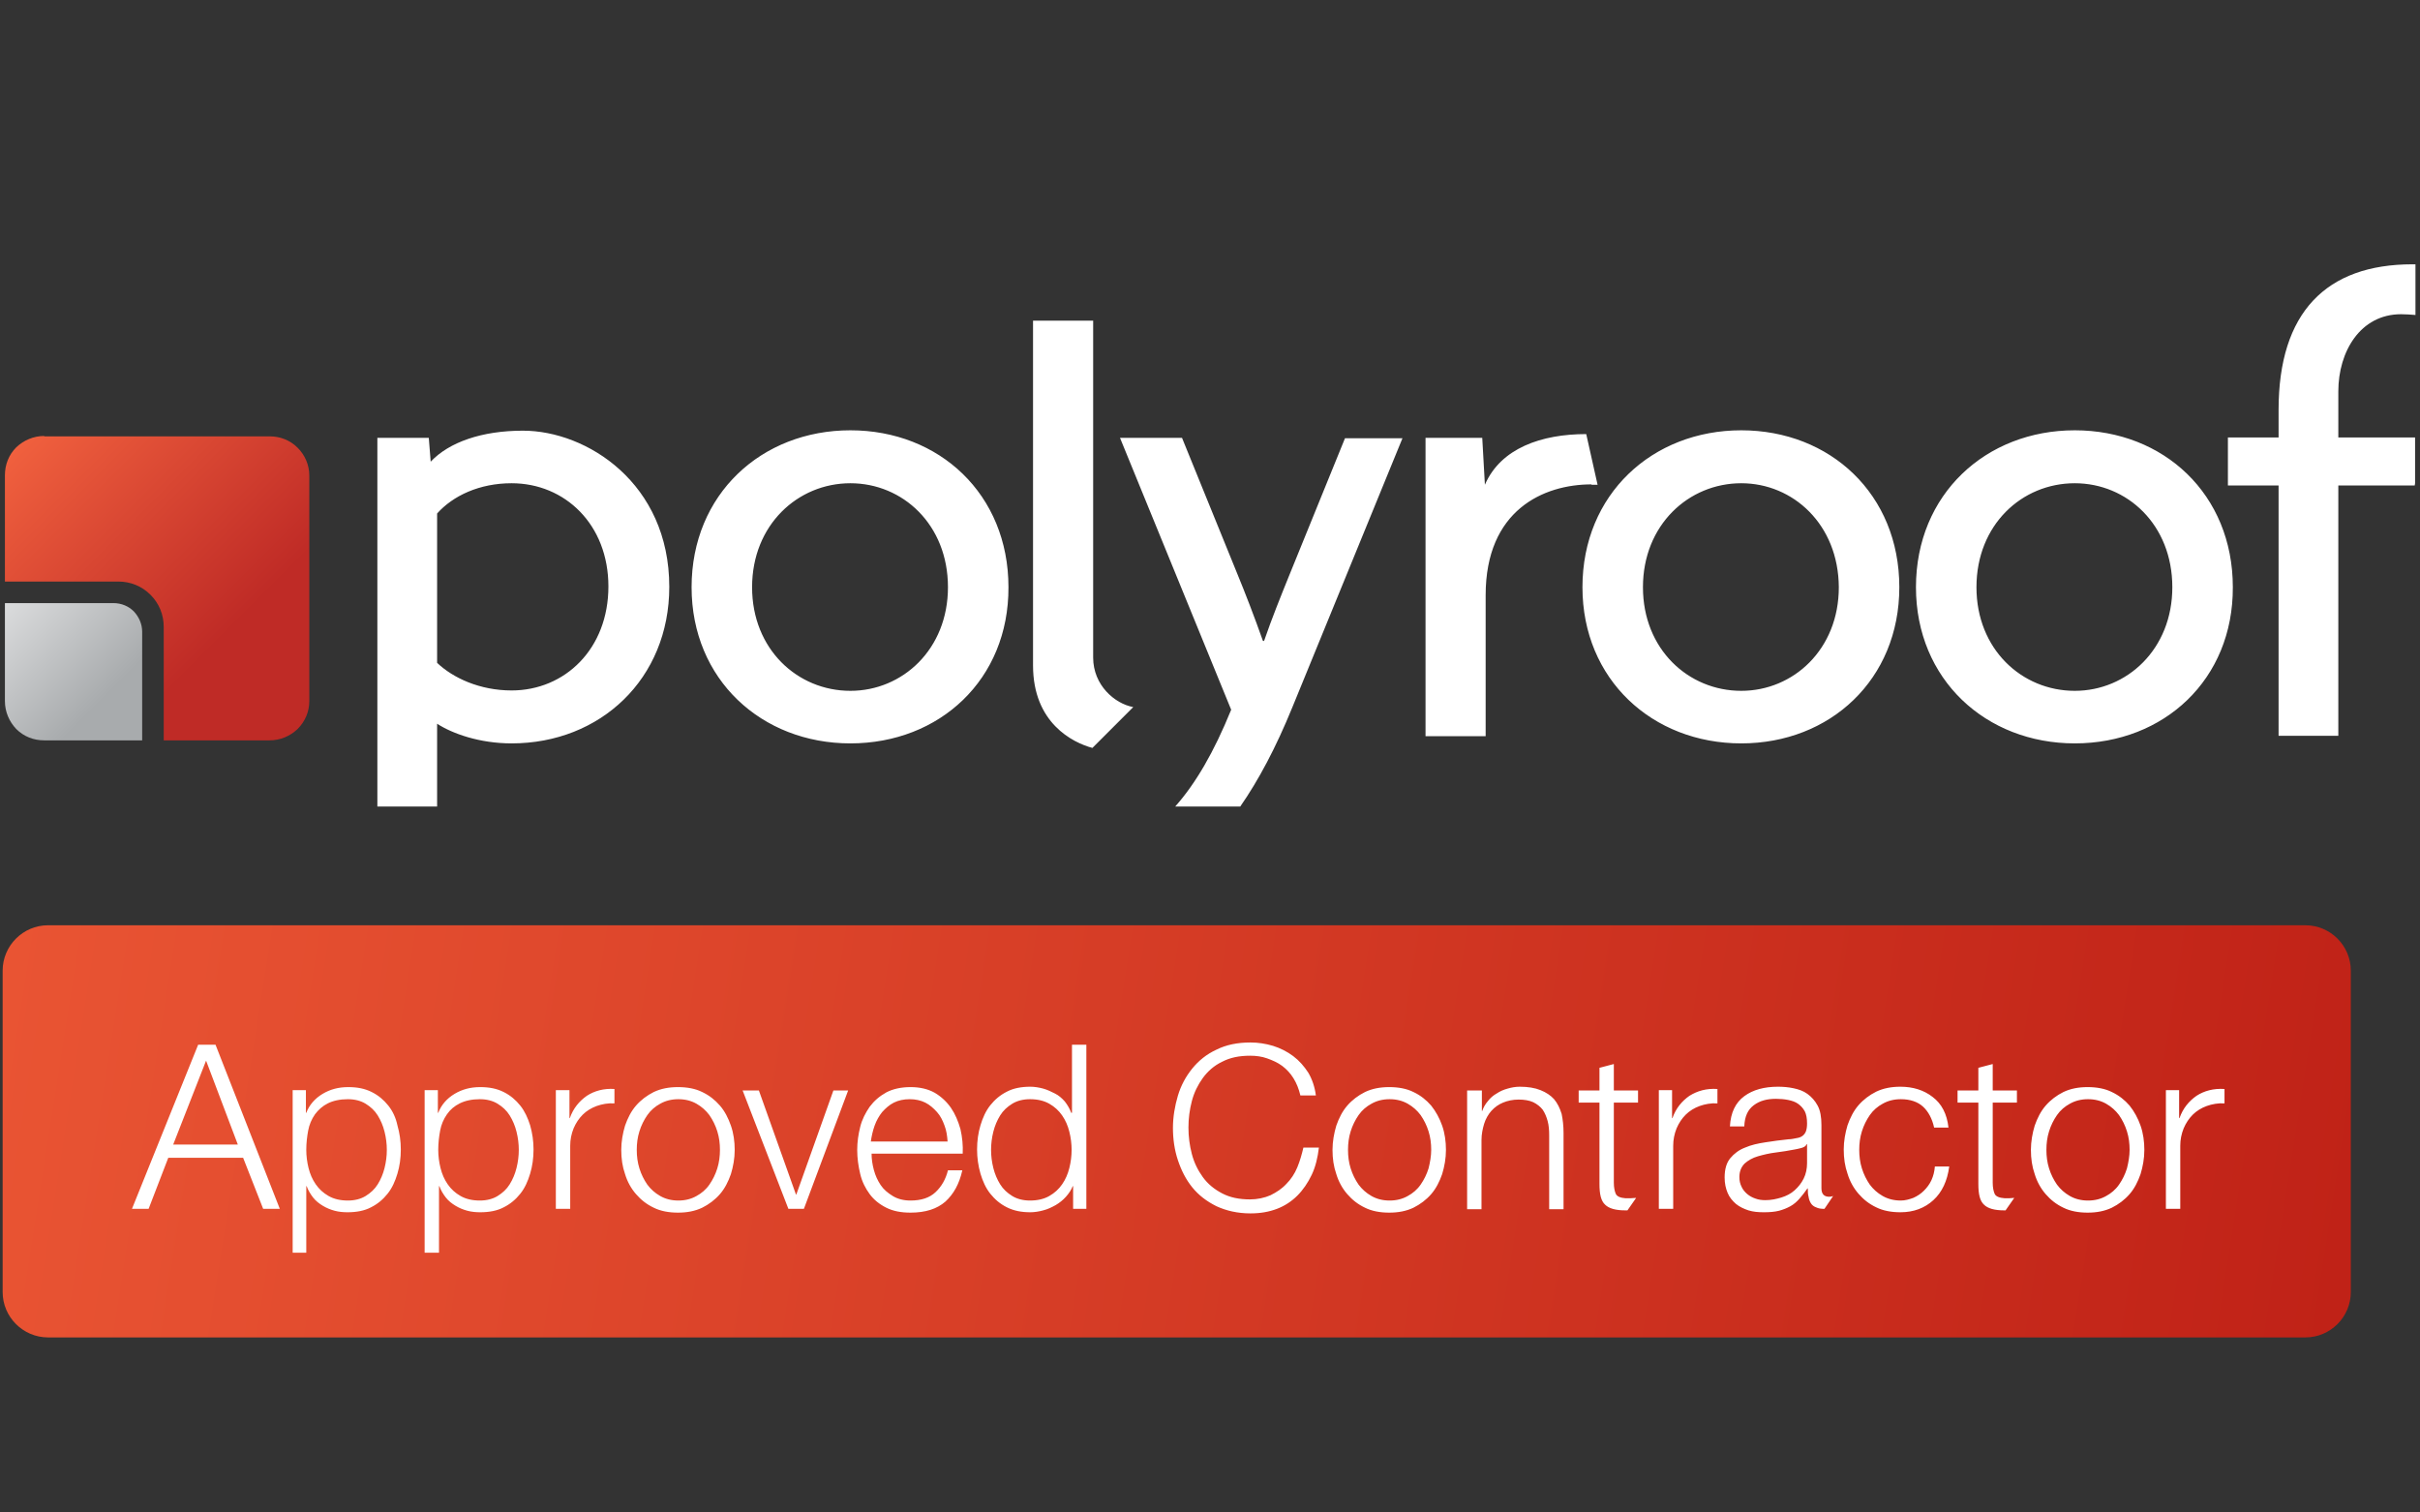 <svg version="1.1" id="Layer_1" xmlns="http://www.w3.org/2000/svg" xmlns:xlink="http://www.w3.org/1999/xlink" x="0" y="0" viewBox="0 0 640 400" xml:space="preserve"><rect x="0" y="0" width="640" height="400" fill="#333333" stroke="none"/><style>.st0{fill:#fff}.st5{fill:none}</style><path class="st0" d="M135.3 196.6c-8.5 0-15.7-2.6-19.7-5.2v21.9H99.8v-97.5h13.6l.5 6.3c4.9-5.2 13.6-8.2 24.4-8.2 16.9 0 38.7 13.9 38.7 41.3 0 24.3-18.2 41.4-41.7 41.4m0-68.8c-8.5 0-15.5 3.3-19.7 8v39.5c4.2 4 11.3 7.3 19.7 7.3 14.1 0 25.6-11 25.6-27.5 0-16.4-11.5-27.3-25.6-27.3M224.9 196.6c-23.5 0-42-16.9-42-41.3 0-24.6 18.5-41.5 42-41.5s41.8 16.9 41.8 41.5c.1 24.4-18.2 41.3-41.8 41.3m0-68.8c-13.9 0-26 11-26 27.5 0 16.4 12 27.4 26 27.4 13.8 0 25.8-11 25.8-27.4 0-16.6-12-27.5-25.8-27.5M288.9 197.8c-5.2-1.4-15.7-6.6-15.7-21.8V84.8h15.9v89.1c0 7.3 5.7 12.2 10.6 13.1l-10.8 10.8zM341.8 187c-4.4 10.8-9 19.4-13.8 26.3h-17.2c7.3-2.7 0 0 0 0 5.4-6.1 10.2-14.3 14.8-25.6l-29.4-71.9h16.4l14.6 35.9c2.1 5.1 4.5 11.3 6.8 17.8h.3c2.1-6.1 4.5-12 6.6-17.2l14.8-36.4h15.2L341.8 187zM420.9 128.1c-12.7 0-28 6.8-28 29.3v37.3H377v-78.9h15l.7 12.4c4.2-9.7 15-13.4 26.8-13.4l3 13.4h-1.6zM460.5 196.6c-23.5 0-42-16.9-42-41.3 0-24.6 18.5-41.5 42-41.5s41.8 16.9 41.8 41.5c0 24.4-18.3 41.3-41.8 41.3m0-68.8c-13.9 0-26 11-26 27.5 0 16.4 12 27.4 26 27.4 13.8 0 25.8-11 25.8-27.4-.1-16.6-12.1-27.5-25.8-27.5M548.7 196.6c-23.5 0-42-16.9-42-41.3 0-24.6 18.5-41.5 42-41.5s41.8 16.9 41.8 41.5c.1 24.4-18.2 41.3-41.8 41.3m0-68.8c-14 0-26 11-26 27.5 0 16.4 12 27.4 26 27.4 13.8 0 25.8-11 25.8-27.4 0-16.6-12-27.5-25.8-27.5"/><defs><path id="SVGID_1_" d="M30 159.5H1.3v25.9c0 2.8 1.1 5.4 3 7.4 2 2 4.6 3 7.4 3h25.9v-28.7c0-2-.8-3.9-2.2-5.4-1.4-1.4-3.3-2.2-5.4-2.2z"/></defs><clipPath id="SVGID_2_"><use xlink:href="#SVGID_1_" overflow="visible"/></clipPath><linearGradient id="SVGID_3_" gradientUnits="userSpaceOnUse" x1="-317.507" y1="636.743" x2="-313.968" y2="636.743" gradientTransform="rotate(-135 -4156.956 3754.948) scale(14.508)"><stop offset="0" stop-color="#a8abad"/><stop offset=".296" stop-color="#a8abad"/><stop offset="1" stop-color="#dbdcdd"/></linearGradient><path clip-path="url(#SVGID_2_)" fill="url(#SVGID_3_)" d="M55.8 177.7l-36.3-36.4-36.3 36.4L19.5 214z"/><defs><path id="SVGID_4_" d="M11.7 115.3c-2.8 0-5.4 1.1-7.4 3-2 2-3 4.6-3 7.4v28.1h30c3.2 0 6.2 1.2 8.5 3.5s3.5 5.3 3.5 8.5v30h28c2.8 0 5.4-1.1 7.4-3 2-2 3.1-4.6 3.1-7.4v-59.6c0-2.8-1.1-5.4-3.1-7.4s-4.6-3-7.4-3H11.7z"/></defs><clipPath id="SVGID_5_"><use xlink:href="#SVGID_4_" overflow="visible"/></clipPath><linearGradient id="SVGID_6_" gradientUnits="userSpaceOnUse" x1="-327.62" y1="628.815" x2="-324.08" y2="628.815" gradientTransform="scale(-29.711) rotate(45 601.743 703.437)"><stop offset="0" stop-color="#bf2b26"/><stop offset=".296" stop-color="#bf2b26"/><stop offset="1" stop-color="#f0603e"/></linearGradient><path clip-path="url(#SVGID_5_)" fill="url(#SVGID_6_)" d="M122 155.6L41.5 75.1l-80.4 80.5L41.5 236z"/><path d="M310.9 213.2H328h-17.1z" fill="#58595b"/><path class="st0" d="M618.4 115.7v-12.2c0-10.5 5.8-20.4 16.6-20.4 1.3 0 2.5.1 3.8.2V69.9h-.8c-22.8 0-35.4 12.7-35.4 38.5v7.3h-13.4v12.7h13.4v66.2h15.8v-66.2h20.2l.1-.6v-12.1h-20.3z"/><linearGradient id="SVGID_7_" gradientUnits="userSpaceOnUse" x1="618.543" y1="347.44" x2="1.712" y2="250.612"><stop offset="0" stop-color="#c02217"/><stop offset="1" stop-color="#e95433"/></linearGradient><path d="M609.7 353.7h-597c-6.6 0-12-5.4-12-12v-85c0-6.6 5.4-12 12-12h597c6.6 0 12 5.4 12 12v85c0 6.6-5.4 12-12 12z" fill="url(#SVGID_7_)"/><path class="st5" d="M134.8 294.9c-.8-1.3-1.9-2.3-3.2-3.1-1.3-.8-2.9-1.2-4.7-1.2-2.1 0-3.9.4-5.3 1.1-1.4.7-2.6 1.7-3.4 2.9s-1.4 2.6-1.8 4.3c-.3 1.6-.5 3.3-.5 5.1 0 1.6.2 3.2.6 4.8.4 1.6 1 3 1.9 4.3.9 1.3 2 2.3 3.4 3.1 1.4.8 3.1 1.2 5.1 1.2 1.8 0 3.4-.4 4.7-1.2 1.3-.8 2.4-1.8 3.2-3.1.8-1.3 1.4-2.7 1.8-4.3.4-1.6.6-3.2.6-4.8 0-1.6-.2-3.2-.6-4.8-.4-1.6-1-3-1.8-4.3zM45.8 302.7h17.1l-8.4-22.2zM280.9 294.9c-.9-1.3-2-2.3-3.4-3.1-1.4-.8-3.1-1.2-5.1-1.2-1.8 0-3.4.4-4.7 1.2-1.3.8-2.4 1.8-3.2 3.1-.8 1.3-1.4 2.7-1.8 4.3-.4 1.6-.6 3.2-.6 4.8 0 1.6.2 3.2.6 4.8.4 1.6 1 3 1.8 4.3.8 1.3 1.9 2.3 3.2 3.1 1.3.8 2.9 1.2 4.7 1.2 2 0 3.7-.4 5.1-1.2 1.4-.8 2.5-1.8 3.4-3.1.9-1.3 1.5-2.7 1.9-4.3.4-1.6.6-3.2.6-4.8 0-1.6-.2-3.2-.6-4.8-.4-1.6-1-3-1.9-4.3zM476.3 303.6c-.7.2-1.3.3-1.8.4-1.6.3-3.3.5-5 .8-1.7.2-3.3.6-4.7 1-1.4.4-2.6 1.1-3.5 1.9-.9.8-1.4 2-1.4 3.6 0 1 .2 1.8.6 2.6.4.8.9 1.4 1.5 1.9s1.4 1 2.2 1.2c.9.3 1.7.4 2.6.4 1.5 0 2.9-.2 4.2-.7 1.3-.4 2.5-1.1 3.5-1.9 1-.9 1.8-1.9 2.4-3.1.6-1.2.9-2.6.9-4.1v-5h-.1c-.2.4-.7.8-1.4 1zM247.9 294.1c-.9-1-1.9-1.9-3.1-2.5-1.2-.6-2.6-.9-4.1-.9-1.6 0-3 .3-4.2.9-1.2.6-2.2 1.5-3.1 2.5-.9 1-1.5 2.2-2 3.6s-.8 2.7-1 4.2h20.3c0-1.5-.3-2.9-.8-4.2-.5-1.4-1.1-2.5-2-3.6zM375.7 294.9c-.9-1.3-2.1-2.3-3.4-3-1.4-.8-3-1.2-4.8-1.2-1.8 0-3.4.4-4.8 1.2-1.4.8-2.5 1.8-3.4 3-.9 1.3-1.6 2.7-2.1 4.3-.5 1.6-.7 3.2-.7 4.9 0 1.7.2 3.3.7 4.9.5 1.6 1.2 3 2.1 4.3.9 1.3 2.1 2.3 3.4 3 1.4.8 3 1.2 4.8 1.2 1.8 0 3.4-.4 4.8-1.2 1.4-.8 2.5-1.8 3.4-3 .9-1.3 1.6-2.7 2.1-4.3.5-1.6.7-3.2.7-4.9 0-1.7-.2-3.3-.7-4.9-.5-1.6-1.2-3.1-2.1-4.3zM187.6 294.9c-.9-1.3-2.1-2.3-3.4-3-1.4-.8-3-1.2-4.8-1.2-1.8 0-3.4.4-4.8 1.2-1.4.8-2.5 1.8-3.4 3-.9 1.3-1.6 2.7-2.1 4.3-.5 1.6-.7 3.2-.7 4.9 0 1.7.2 3.3.7 4.9.5 1.6 1.2 3 2.1 4.3.9 1.3 2.1 2.3 3.4 3 1.4.8 3 1.2 4.8 1.2 1.8 0 3.4-.4 4.8-1.2 1.4-.8 2.5-1.8 3.4-3 .9-1.3 1.6-2.7 2.1-4.3.5-1.6.7-3.2.7-4.9 0-1.7-.2-3.3-.7-4.9-.5-1.6-1.2-3.1-2.1-4.3zM560.4 294.9c-.9-1.3-2.1-2.3-3.4-3-1.4-.8-3-1.2-4.8-1.2s-3.4.4-4.8 1.2c-1.4.8-2.5 1.8-3.4 3-.9 1.3-1.6 2.7-2.1 4.3-.5 1.6-.7 3.2-.7 4.9 0 1.7.2 3.3.7 4.9.5 1.6 1.2 3 2.1 4.3.9 1.3 2.1 2.3 3.4 3 1.4.8 3 1.2 4.8 1.2s3.4-.4 4.8-1.2c1.4-.8 2.5-1.8 3.4-3 .9-1.3 1.6-2.7 2.1-4.3.5-1.6.7-3.2.7-4.9 0-1.7-.2-3.3-.7-4.9-.5-1.6-1.2-3.1-2.1-4.3zM99.9 294.9c-.8-1.3-1.9-2.3-3.2-3.1-1.3-.8-2.9-1.2-4.7-1.2-2.1 0-3.9.4-5.3 1.1-1.4.7-2.6 1.7-3.4 2.9-.9 1.2-1.4 2.6-1.8 4.3-.3 1.6-.5 3.3-.5 5.1 0 1.6.2 3.2.6 4.8.4 1.6 1 3 1.9 4.3.9 1.3 2 2.3 3.4 3.1 1.4.8 3.1 1.2 5.1 1.2 1.8 0 3.4-.4 4.7-1.2 1.3-.8 2.4-1.8 3.2-3.1.8-1.3 1.4-2.7 1.8-4.3.4-1.6.6-3.2.6-4.8 0-1.6-.2-3.2-.6-4.8-.3-1.6-1-3-1.8-4.3z"/><path class="st0" d="M52.4 276.3l-17.5 43.4h4.4l5.2-13.5h19.8l5.3 13.5H74l-17-43.4h-4.6zm-6.6 26.4l8.7-22.2 8.4 22.2H45.8zM102.7 292.4c-1.2-1.5-2.6-2.7-4.4-3.6-1.8-.9-3.8-1.3-6.2-1.3-2.6 0-4.8.6-6.8 1.8-2 1.2-3.5 2.9-4.3 5h-.1v-6h-3.5v43H81v-17.6h.1c.4 1.1 1 2.1 1.7 3 .7.9 1.6 1.6 2.6 2.2 1 .6 2 1 3.1 1.3 1.1.3 2.3.4 3.4.4 2.4 0 4.5-.4 6.2-1.3 1.8-.9 3.2-2.1 4.4-3.6 1.2-1.5 2-3.3 2.6-5.3.6-2 .9-4.1.9-6.4 0-2.2-.3-4.3-.9-6.4-.4-1.9-1.2-3.7-2.4-5.2zm-1 16.5c-.4 1.6-1 3-1.8 4.3-.8 1.3-1.9 2.3-3.2 3.1-1.3.8-2.9 1.2-4.7 1.2-2 0-3.7-.4-5.1-1.2-1.4-.8-2.5-1.8-3.4-3.1-.9-1.3-1.5-2.7-1.9-4.3-.4-1.6-.6-3.2-.6-4.8 0-1.8.2-3.5.5-5.1.3-1.6.9-3 1.8-4.3.9-1.2 2-2.2 3.4-2.9 1.4-.7 3.2-1.1 5.3-1.1 1.8 0 3.4.4 4.7 1.2 1.3.8 2.4 1.8 3.2 3.1.8 1.3 1.4 2.7 1.8 4.3.4 1.6.6 3.2.6 4.8 0 1.6-.2 3.2-.6 4.8zM137.6 292.4c-1.2-1.5-2.6-2.7-4.4-3.6-1.8-.9-3.8-1.3-6.2-1.3-2.6 0-4.8.6-6.8 1.8s-3.5 2.9-4.3 5h-.1v-6h-3.5v43h3.8v-17.6h.1c.4 1.1 1 2.1 1.7 3 .7.9 1.6 1.6 2.6 2.2 1 .6 2 1 3.1 1.3 1.1.3 2.3.4 3.4.4 2.4 0 4.5-.4 6.2-1.3 1.8-.9 3.2-2.1 4.4-3.6 1.2-1.5 2-3.3 2.6-5.3.6-2 .9-4.1.9-6.4 0-2.2-.3-4.3-.9-6.4-.6-1.9-1.4-3.7-2.6-5.2zm-1 16.5c-.4 1.6-1 3-1.8 4.3-.8 1.3-1.9 2.3-3.2 3.1-1.3.8-2.9 1.2-4.7 1.2-2 0-3.7-.4-5.1-1.2-1.4-.8-2.5-1.8-3.4-3.1-.9-1.3-1.5-2.7-1.9-4.3-.4-1.6-.6-3.2-.6-4.8 0-1.8.2-3.5.5-5.1.3-1.6.9-3 1.8-4.3s2-2.2 3.4-2.9c1.4-.7 3.2-1.1 5.3-1.1 1.8 0 3.4.4 4.7 1.2 1.3.8 2.4 1.8 3.2 3.1.8 1.3 1.4 2.7 1.8 4.3.4 1.6.6 3.2.6 4.8 0 1.6-.2 3.2-.6 4.8zM155.2 289.8c-2 1.4-3.6 3.3-4.5 5.9h-.1v-7.4H147v31.4h3.8V303c0-1.6.3-3.1.9-4.6.6-1.4 1.4-2.6 2.4-3.6s2.3-1.8 3.7-2.3c1.4-.5 3-.8 4.7-.7V288c-2.8-.2-5.3.5-7.3 1.8zM190.4 292.4c-1.3-1.5-2.8-2.7-4.7-3.6-1.8-.9-4-1.3-6.4-1.3-2.4 0-4.5.4-6.4 1.3-1.8.9-3.4 2.1-4.7 3.6-1.3 1.5-2.2 3.3-2.9 5.3-.6 2-1 4.2-1 6.4 0 2.3.3 4.4 1 6.4.6 2 1.6 3.8 2.9 5.3 1.3 1.5 2.8 2.7 4.7 3.6 1.8.9 4 1.3 6.4 1.3 2.4 0 4.5-.4 6.4-1.3 1.8-.9 3.4-2.1 4.7-3.6 1.3-1.5 2.2-3.3 2.9-5.3.6-2 1-4.1 1-6.4 0-2.2-.3-4.4-1-6.4s-1.6-3.8-2.9-5.3zm-.7 16.6c-.5 1.6-1.2 3-2.1 4.3-.9 1.3-2.1 2.3-3.4 3-1.4.8-3 1.2-4.8 1.2-1.8 0-3.4-.4-4.8-1.2-1.4-.8-2.5-1.8-3.4-3-.9-1.3-1.6-2.7-2.1-4.3-.5-1.6-.7-3.2-.7-4.9 0-1.7.2-3.3.7-4.9.5-1.6 1.2-3 2.1-4.3.9-1.3 2.1-2.3 3.4-3 1.4-.8 3-1.2 4.8-1.2 1.8 0 3.4.4 4.8 1.2 1.4.8 2.5 1.8 3.4 3 .9 1.3 1.6 2.7 2.1 4.3.5 1.6.7 3.2.7 4.9 0 1.6-.2 3.3-.7 4.9zM210.6 315.9h-.1l-9.8-27.5h-4.3l12.1 31.3h4.1l11.7-31.3h-3.9zM251.5 293c-1.1-1.6-2.6-3-4.3-4-1.8-1-3.9-1.5-6.4-1.5-2.5 0-4.7.5-6.4 1.4-1.8 1-3.2 2.2-4.4 3.8-1.1 1.6-2 3.3-2.5 5.3s-.8 4-.8 6.1c0 2.2.3 4.3.8 6.4s1.4 3.8 2.5 5.3 2.6 2.7 4.4 3.6c1.8.9 3.9 1.3 6.4 1.3 4 0 7-1 9.2-2.9 2.2-2 3.7-4.7 4.5-8.3h-3.8c-.6 2.4-1.7 4.3-3.3 5.8s-3.8 2.2-6.6 2.2c-1.8 0-3.4-.4-4.7-1.2-1.3-.8-2.4-1.7-3.2-2.9-.8-1.2-1.4-2.5-1.8-4-.4-1.5-.6-2.9-.6-4.3h24.1c.1-2.2-.1-4.3-.6-6.5-.6-2.1-1.4-4-2.5-5.6zm-21.2 8.9c.2-1.4.5-2.8 1-4.2.5-1.4 1.2-2.6 2-3.6.9-1 1.9-1.9 3.1-2.5 1.2-.6 2.6-.9 4.2-.9 1.5 0 2.9.3 4.1.9 1.2.6 2.2 1.5 3.1 2.5.9 1 1.5 2.2 2 3.6.5 1.3.7 2.7.8 4.2h-20.3zM283.4 294.3h-.1c-.4-1.1-1-2.1-1.7-3-.8-.9-1.6-1.6-2.6-2.1s-2-1-3.1-1.3c-1.1-.3-2.3-.5-3.4-.5-2.4 0-4.5.4-6.2 1.3-1.8.9-3.2 2.1-4.4 3.6-1.2 1.5-2 3.3-2.6 5.3-.6 2-.9 4.1-.9 6.4 0 2.2.3 4.3.9 6.4.6 2 1.4 3.8 2.6 5.3 1.2 1.5 2.6 2.7 4.4 3.6 1.8.9 3.8 1.3 6.2 1.3 1.1 0 2.3-.2 3.4-.5 1.2-.3 2.2-.8 3.3-1.4 1-.6 1.9-1.3 2.7-2.2.8-.9 1.4-1.8 1.8-2.8h.1v6h3.5v-43.4h-3.8v18zm-.6 14.6c-.4 1.6-1 3-1.9 4.3-.9 1.3-2 2.3-3.4 3.1-1.4.8-3.1 1.2-5.1 1.2-1.8 0-3.4-.4-4.7-1.2-1.3-.8-2.4-1.8-3.2-3.1-.8-1.3-1.4-2.7-1.8-4.3-.4-1.6-.6-3.2-.6-4.8 0-1.6.2-3.2.6-4.8.4-1.6 1-3 1.8-4.3.8-1.3 1.9-2.3 3.2-3.1 1.3-.8 2.9-1.2 4.7-1.2 2 0 3.7.4 5.1 1.2 1.4.8 2.5 1.8 3.4 3.1.9 1.3 1.5 2.7 1.9 4.3.4 1.6.6 3.2.6 4.8 0 1.6-.2 3.2-.6 4.8zM343.1 308.7c-.7 1.7-1.7 3.2-2.9 4.4-1.2 1.3-2.6 2.2-4.2 3-1.6.7-3.5 1.1-5.4 1.1-2.9 0-5.3-.5-7.4-1.6-2.1-1.1-3.8-2.5-5.1-4.3-1.3-1.8-2.3-3.8-2.9-6.1-.6-2.3-.9-4.6-.9-7 0-2.4.3-4.7.9-7 .6-2.3 1.6-4.3 2.9-6.1 1.3-1.8 3-3.3 5.1-4.3 2.1-1.1 4.5-1.6 7.4-1.6 1.6 0 3.1.2 4.5.7 1.4.5 2.8 1.1 4 2 1.2.9 2.2 2 3 3.3.8 1.3 1.4 2.8 1.8 4.5h4.1c-.3-2.3-1-4.3-2-6-1.1-1.7-2.4-3.2-4-4.4-1.6-1.2-3.4-2.1-5.3-2.7-2-.6-4-.9-6-.9-3.4 0-6.4.6-9 1.9-2.6 1.2-4.7 2.9-6.4 5-1.7 2.1-3 4.5-3.8 7.2s-1.3 5.6-1.3 8.5.4 5.8 1.3 8.5 2.1 5.1 3.8 7.2c1.7 2.1 3.8 3.7 6.4 5 2.6 1.2 5.6 1.9 9 1.9 2.6 0 4.9-.4 7-1.2 2.1-.8 3.9-2 5.4-3.5 1.5-1.5 2.8-3.4 3.8-5.5s1.6-4.6 1.9-7.2h-4.1c-.4 1.7-.9 3.5-1.6 5.2zM378.5 292.4c-1.3-1.5-2.8-2.7-4.7-3.6-1.8-.9-4-1.3-6.4-1.3-2.4 0-4.5.4-6.4 1.3-1.8.9-3.4 2.1-4.7 3.6-1.3 1.5-2.2 3.3-2.9 5.3-.6 2-1 4.2-1 6.4 0 2.3.3 4.4 1 6.4.6 2 1.6 3.8 2.9 5.3 1.3 1.5 2.8 2.7 4.7 3.6 1.8.9 4 1.3 6.4 1.3 2.4 0 4.5-.4 6.4-1.3 1.8-.9 3.4-2.1 4.7-3.6 1.3-1.5 2.2-3.3 2.9-5.3.6-2 1-4.1 1-6.4 0-2.2-.3-4.4-1-6.4s-1.7-3.8-2.9-5.3zm-.7 16.6c-.5 1.6-1.2 3-2.1 4.3-.9 1.3-2.1 2.3-3.4 3-1.4.8-3 1.2-4.8 1.2-1.8 0-3.4-.4-4.8-1.2-1.4-.8-2.5-1.8-3.4-3-.9-1.3-1.6-2.7-2.1-4.3-.5-1.6-.7-3.2-.7-4.9 0-1.7.2-3.3.7-4.9.5-1.6 1.2-3 2.1-4.3.9-1.3 2.1-2.3 3.4-3 1.4-.8 3-1.2 4.8-1.2 1.8 0 3.4.4 4.8 1.2 1.4.8 2.5 1.8 3.4 3 .9 1.3 1.6 2.7 2.1 4.3.5 1.6.7 3.2.7 4.9 0 1.6-.3 3.3-.7 4.9zM411 290.7c-.9-1-2.1-1.8-3.6-2.4-1.5-.6-3.3-.9-5.5-.9-1.1 0-2.2.2-3.2.5-1.1.3-2 .7-2.9 1.3-.9.5-1.7 1.2-2.3 2-.7.8-1.2 1.7-1.5 2.6h-.1v-5.4H388v31.4h3.8v-18.3c0-1.5.3-3 .7-4.3.4-1.3 1.1-2.5 1.9-3.4.9-1 1.9-1.7 3.1-2.2s2.6-.8 4.1-.8c1.5 0 2.8.2 3.9.7 1 .5 1.9 1.2 2.5 2 .6.9 1 1.9 1.3 3s.4 2.4.4 3.7v19.6h3.8v-20.2c0-1.9-.2-3.5-.5-5-.5-1.6-1.1-2.8-2-3.9zM427.3 315.7c-.3-.7-.5-1.7-.5-2.9v-21.2h6.4v-3.2h-6.4v-7l-3.8 1v6h-5.5v3.2h5.5v21.5c0 2.7.4 4.5 1.5 5.5 1 1 2.8 1.5 5.3 1.5h.6l2.3-3.3c-.9.1-1.9.1-2.8.1-1.4-.1-2.3-.5-2.6-1.2zM446.8 289.8c-2 1.4-3.6 3.3-4.5 5.9h-.1v-7.4h-3.5v31.4h3.8V303c0-1.6.3-3.1.9-4.6.6-1.4 1.4-2.6 2.4-3.6s2.3-1.8 3.7-2.3c1.4-.5 3-.8 4.7-.7V288c-2.9-.2-5.3.5-7.4 1.8zM481.7 314.2v-16.7c0-2.1-.3-3.8-1-5.1-.7-1.3-1.6-2.3-2.7-3.1s-2.3-1.2-3.7-1.5c-1.4-.3-2.8-.4-4.1-.4-3.6 0-6.6.8-8.9 2.5-2.3 1.7-3.6 4.3-3.8 8h3.8c.1-2.6.9-4.4 2.5-5.6 1.6-1.2 3.5-1.7 5.9-1.7 1.1 0 2.2.1 3.2.3 1 .2 1.9.5 2.6 1 .7.5 1.3 1.1 1.8 2 .4.8.6 1.9.6 3.2 0 .9-.1 1.5-.3 2.1-.2.5-.5.9-.9 1.2-.4.3-.9.5-1.6.6-.6.1-1.3.3-2.1.3-2.1.2-4.1.5-6.1.8-2 .3-3.8.7-5.4 1.4-1.6.6-2.9 1.6-3.9 2.8-1 1.2-1.5 2.9-1.5 5.1 0 1.6.3 2.9.8 4.1.5 1.2 1.3 2.1 2.2 2.9 1 .8 2.1 1.3 3.3 1.7 1.3.4 2.6.5 4.1.5 1.5 0 2.8-.1 4-.4 1.1-.3 2.1-.7 3-1.2.9-.5 1.7-1.2 2.4-2s1.4-1.7 2.1-2.7h.1c0 .8 0 1.5.2 2.2.1.7.3 1.2.6 1.7s.8.9 1.4 1.1c.6.3 1.3.4 2.2.4l2.3-3.4c-.3.1-.6.2-1 .2-1.4 0-2.1-.7-2.1-2.3zm-3.8-6.6c0 1.5-.3 2.9-.9 4.1-.6 1.2-1.4 2.2-2.4 3.1-1 .9-2.2 1.5-3.5 1.9-1.3.4-2.7.7-4.2.7-.9 0-1.8-.1-2.6-.4-.9-.3-1.6-.7-2.2-1.2-.6-.5-1.2-1.2-1.5-1.9-.4-.8-.6-1.6-.6-2.6 0-1.5.5-2.7 1.4-3.6.9-.8 2.1-1.5 3.5-1.9 1.4-.4 3-.8 4.7-1 1.7-.2 3.4-.5 5-.8.5-.1 1.1-.2 1.8-.4s1.2-.5 1.4-1h.1v5zM510.8 312.1c-.5 1.1-1.2 2-2 2.8-.8.8-1.7 1.4-2.8 1.9-1.1.4-2.2.7-3.3.7-1.8 0-3.4-.4-4.8-1.2-1.4-.8-2.5-1.8-3.4-3-.9-1.3-1.6-2.7-2.1-4.3-.5-1.6-.7-3.2-.7-4.9 0-1.7.2-3.3.7-4.9.5-1.6 1.2-3 2.1-4.3s2.1-2.3 3.4-3c1.4-.8 3-1.2 4.8-1.2 2.5 0 4.5.7 5.9 2 1.4 1.3 2.4 3.2 2.9 5.5h3.8c-.4-3.6-1.8-6.3-4.2-8.1-2.3-1.8-5.2-2.7-8.5-2.7-2.4 0-4.5.4-6.4 1.3-1.8.9-3.4 2.1-4.7 3.6-1.3 1.5-2.2 3.3-2.9 5.3-.6 2-1 4.2-1 6.4 0 2.3.3 4.4 1 6.4.6 2 1.6 3.8 2.9 5.3 1.3 1.5 2.8 2.7 4.7 3.6 1.8.9 4 1.3 6.4 1.3 3.5 0 6.4-1.1 8.7-3.2 2.3-2.1 3.7-5.1 4.2-8.9h-3.8c-.1 1.3-.4 2.5-.9 3.6zM527.5 315.7c-.3-.7-.5-1.7-.5-2.9v-21.2h6.4v-3.2H527v-7l-3.8 1v6h-5.5v3.2h5.5v21.5c0 2.7.4 4.5 1.5 5.5 1 1 2.8 1.5 5.3 1.5h.4l2.3-3.3c-.8.1-1.7.1-2.5.1-1.5-.1-2.4-.5-2.7-1.2zM563.2 292.4c-1.3-1.5-2.8-2.7-4.7-3.6-1.8-.9-4-1.3-6.4-1.3-2.4 0-4.5.4-6.4 1.3-1.8.9-3.4 2.1-4.7 3.6-1.3 1.5-2.2 3.3-2.9 5.3-.6 2-1 4.2-1 6.4 0 2.3.3 4.4 1 6.4.6 2 1.6 3.8 2.9 5.3 1.3 1.5 2.8 2.7 4.7 3.6 1.8.9 4 1.3 6.4 1.3 2.4 0 4.5-.4 6.4-1.3 1.8-.9 3.4-2.1 4.7-3.6 1.3-1.5 2.2-3.3 2.9-5.3.6-2 1-4.1 1-6.4 0-2.2-.3-4.4-1-6.4s-1.7-3.8-2.9-5.3zm-.7 16.6c-.5 1.6-1.2 3-2.1 4.3-.9 1.3-2.1 2.3-3.4 3-1.4.8-3 1.2-4.8 1.2s-3.4-.4-4.8-1.2c-1.4-.8-2.5-1.8-3.4-3-.9-1.3-1.6-2.7-2.1-4.3-.5-1.6-.7-3.2-.7-4.9 0-1.7.2-3.3.7-4.9.5-1.6 1.2-3 2.1-4.3.9-1.3 2.1-2.3 3.4-3 1.4-.8 3-1.2 4.8-1.2s3.4.4 4.8 1.2c1.4.8 2.5 1.8 3.4 3 .9 1.3 1.6 2.7 2.1 4.3.5 1.6.7 3.2.7 4.9 0 1.6-.3 3.3-.7 4.9zM580.9 289.8c-2 1.4-3.6 3.3-4.5 5.9h-.1v-7.4h-3.5v31.4h3.8V303c0-1.6.3-3.1.9-4.6.6-1.4 1.4-2.6 2.4-3.6s2.3-1.8 3.7-2.3c1.4-.5 3-.8 4.7-.7V288c-2.9-.2-5.4.5-7.4 1.8z"/></svg>